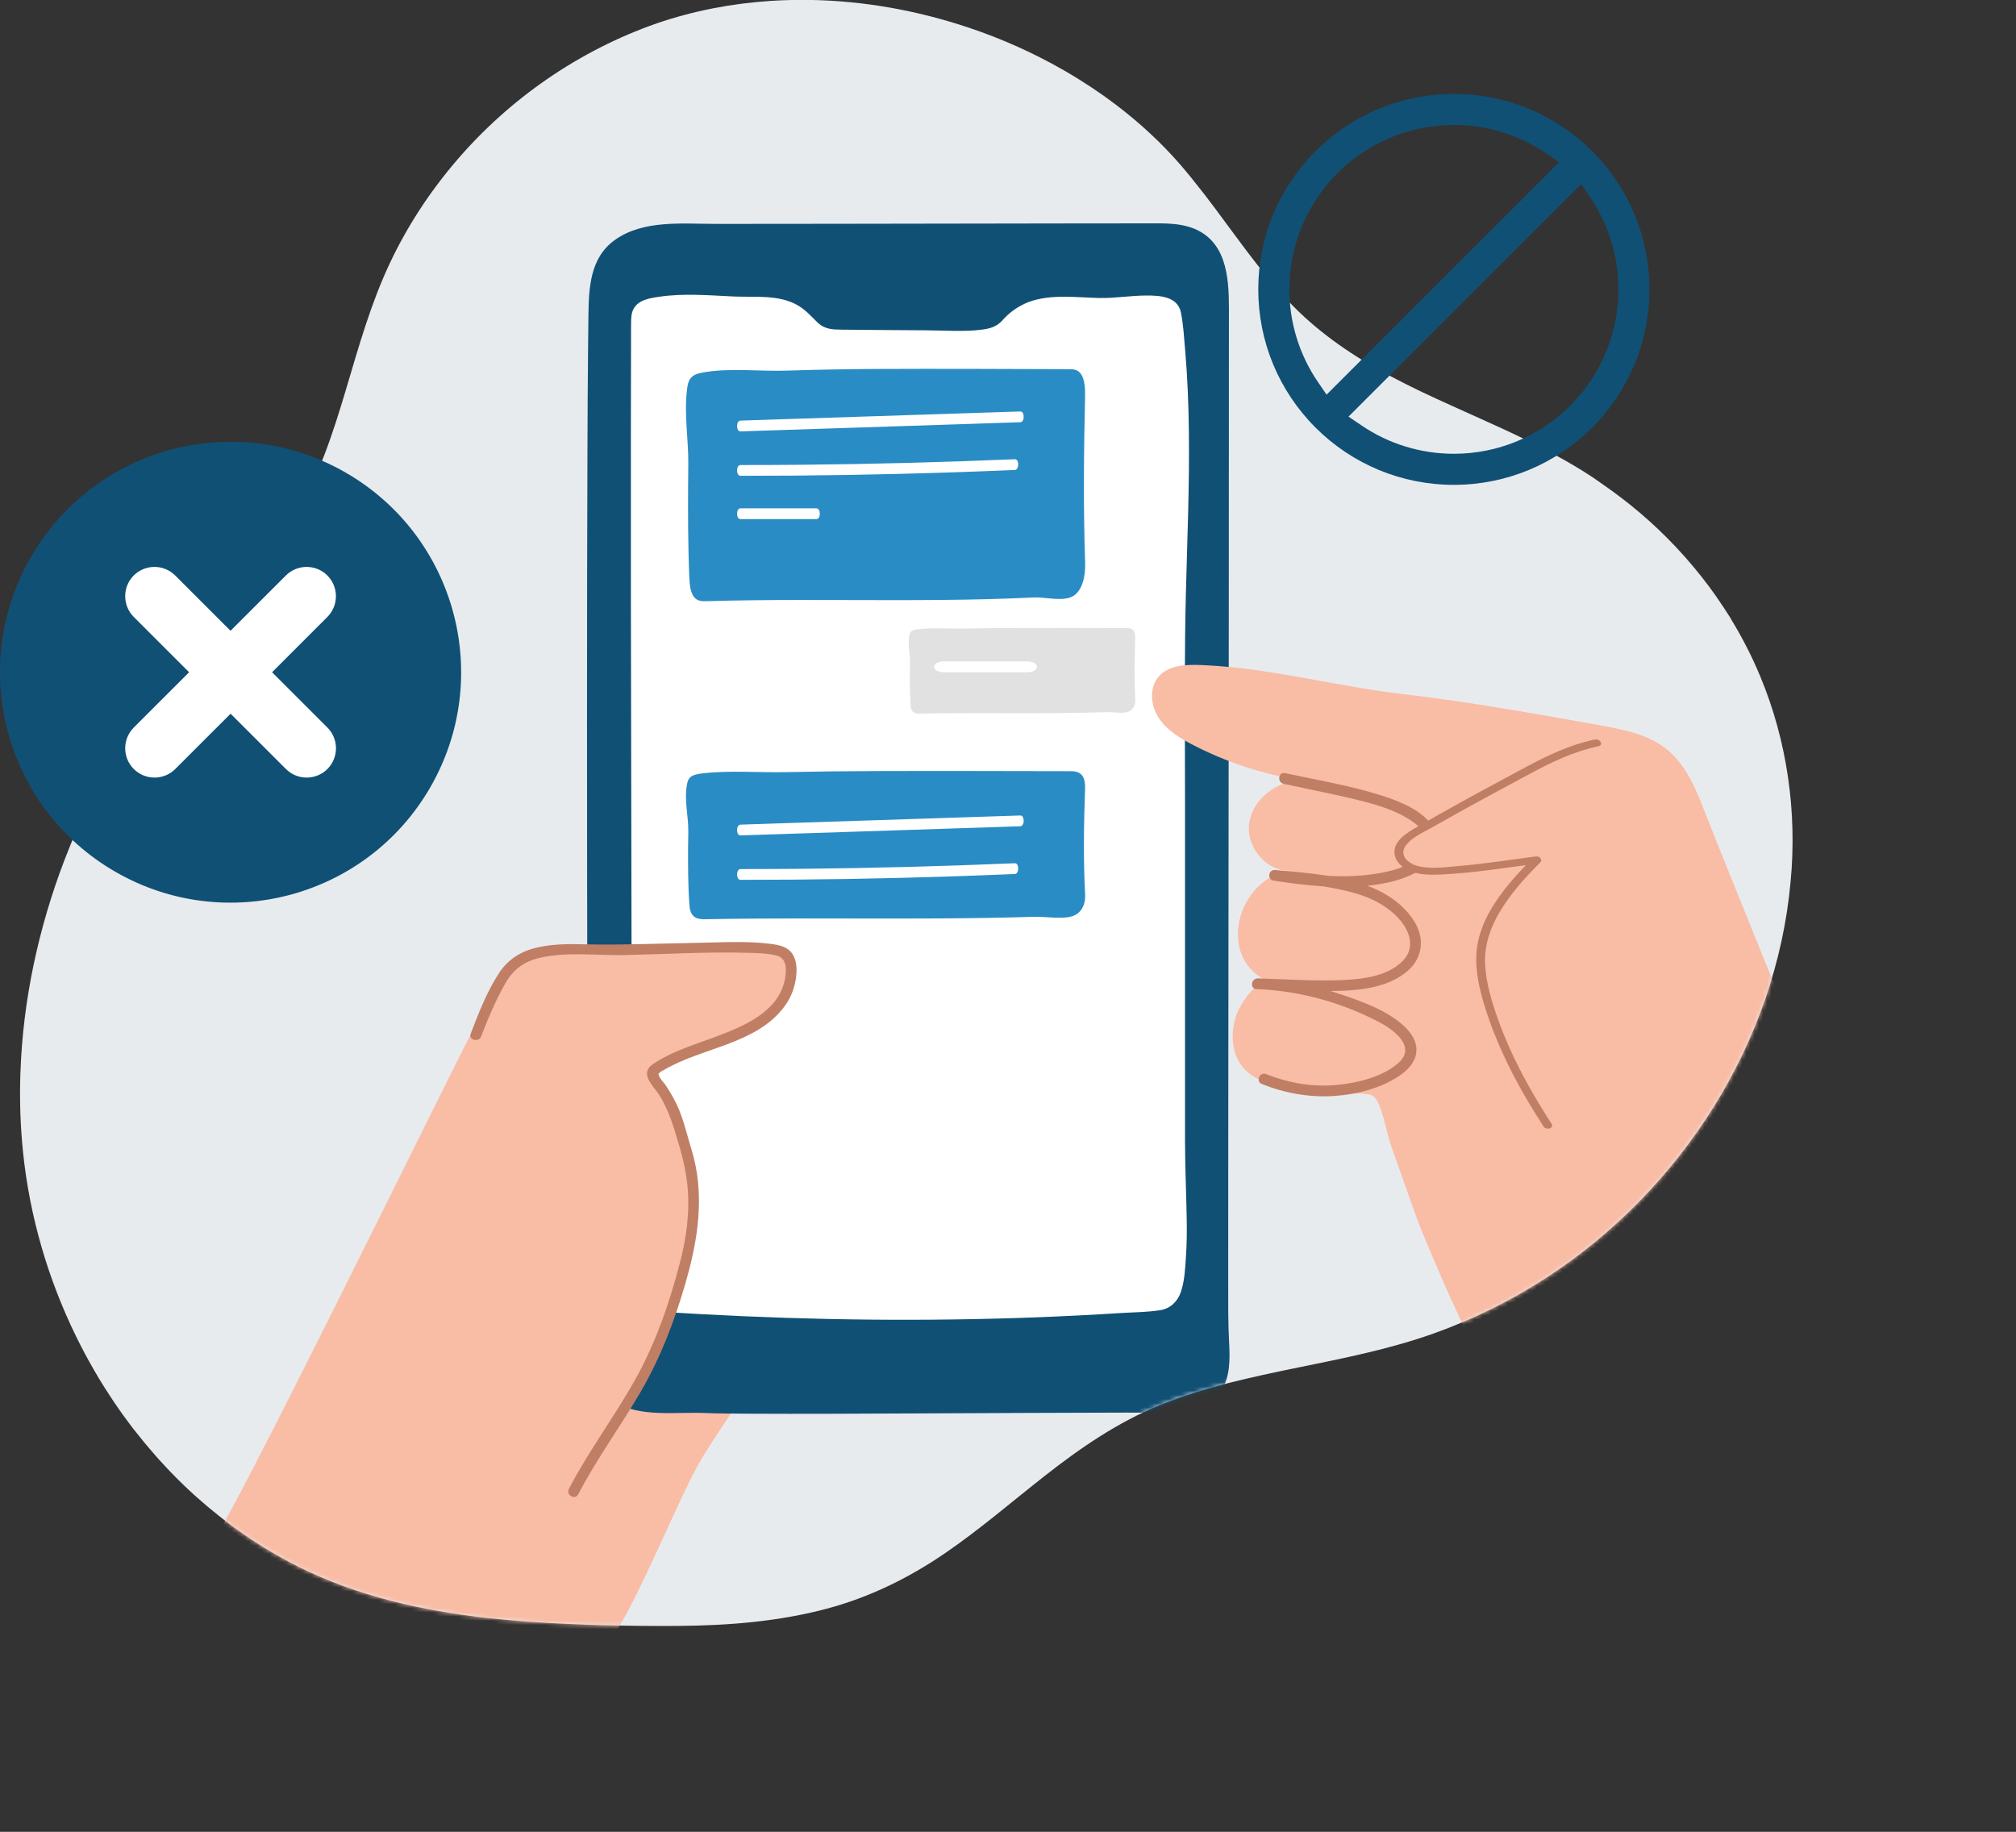 <svg width="482" height="438" viewBox="0 0 482 438" fill="none" xmlns="http://www.w3.org/2000/svg">
<rect x="0" y="0" width="482" height="438" fill="#333333" stroke="none"/>
<g clip-path="url(#clip0_1222_638)">
<path d="M420.8 161.601C418.842 156.901 416.511 152.369 413.87 148.043C413.832 147.914 413.767 147.785 413.664 147.657C413.522 147.425 413.368 147.219 413.226 146.987C412.479 145.802 411.706 144.631 410.907 143.472C410.637 143.073 410.354 142.674 410.083 142.275C409.117 140.897 408.112 139.558 407.069 138.232C406.94 138.077 406.811 137.91 406.695 137.755C401.697 131.433 395.978 125.678 389.666 120.618C388.507 119.691 387.334 118.802 386.136 117.914C385.621 117.528 385.093 117.154 384.565 116.768C383.934 116.318 383.302 115.88 382.671 115.442C382.014 114.991 381.383 114.515 380.713 114.077C377.776 112.133 374.749 110.369 371.658 108.695C371.297 108.489 370.923 108.296 370.563 108.103C370.202 107.91 369.854 107.717 369.493 107.536C367.986 106.738 366.466 105.953 364.921 105.206C357.797 101.73 350.493 98.614 343.292 95.279C343.073 95.176 342.842 95.073 342.623 94.97C341.76 94.571 340.884 94.159 340.021 93.747C339.686 93.579 339.351 93.425 339.003 93.257C338.101 92.82 337.187 92.369 336.285 91.918C336.079 91.815 335.873 91.712 335.667 91.609C334.482 91.017 333.309 90.399 332.137 89.781C332.111 89.768 332.073 89.755 332.047 89.73C323.777 85.287 315.984 80.06 309.35 73.365C308.95 72.966 308.564 72.554 308.177 72.154C307.74 71.691 307.302 71.227 306.876 70.751C306.464 70.3 306.039 69.837 305.64 69.373C305.176 68.845 304.725 68.317 304.274 67.79C303.695 67.107 303.115 66.412 302.548 65.717C302.072 65.124 301.582 64.532 301.106 63.94C300.771 63.528 300.449 63.103 300.127 62.691C299.65 62.086 299.173 61.468 298.71 60.85C298.413 60.451 298.104 60.064 297.808 59.665C297.537 59.305 297.28 58.957 297.009 58.596C295.863 57.064 294.729 55.519 293.583 53.987C292.578 52.622 291.56 51.257 290.556 49.893C290.221 49.442 289.886 49.004 289.538 48.554C289.113 48 288.701 47.433 288.276 46.88C287.992 46.519 287.709 46.159 287.425 45.798C285.764 43.661 284.076 41.536 282.299 39.489C277.726 34.197 272.586 29.459 267.034 25.223C266.957 25.159 266.879 25.094 266.802 25.043C266.776 25.017 266.738 25.004 266.712 24.979C265.836 24.322 264.96 23.665 264.058 23.021C264.033 23.009 264.007 22.983 263.981 22.97C263.517 22.635 263.041 22.326 262.577 22.004C262.062 21.644 261.546 21.283 261.018 20.936C260.619 20.678 260.22 20.421 259.82 20.163C259.202 19.764 258.584 19.352 257.953 18.966C257.682 18.798 257.411 18.644 257.154 18.476C256.368 18 255.595 17.523 254.797 17.06C254.681 16.996 254.565 16.931 254.449 16.867C247.196 12.682 239.506 9.257 231.558 6.592C231.468 6.566 231.378 6.541 231.288 6.502C230.335 6.18 229.381 5.884 228.415 5.588C227.964 5.446 227.501 5.318 227.05 5.176C226.47 5.008 225.89 4.841 225.311 4.674C224.525 4.455 223.726 4.236 222.928 4.03C222.696 3.966 222.451 3.901 222.219 3.85C209.827 0.695 196.959 -0.618 184.206 0.219C174.97 0.824 165.824 2.575 157.052 5.575C138.502 12.051 121.872 23.523 109.107 38.446C102.743 45.888 97.32 54.154 93.159 63.026C88.651 72.605 85.791 82.815 82.777 92.936C79.608 103.571 76.182 114.283 70.23 123.747C64.318 133.159 57.091 141.785 50.084 150.386C43.269 158.768 36.429 167.163 30.452 176.163C24.295 185.433 19.349 195.335 15.381 205.725C9.198 221.923 5.475 239.163 4.883 256.506C4.883 256.519 4.87 256.532 4.87 256.545C4.87 256.648 4.87 256.764 4.87 256.867C4.664 263.137 4.87 269.421 5.527 275.665C7.111 290.807 11.414 305.627 18.073 319.3C18.099 319.365 18.138 319.429 18.163 319.493C18.833 320.845 19.516 322.197 20.224 323.536C20.276 323.627 20.328 323.717 20.379 323.82C20.984 324.953 21.616 326.086 22.26 327.206C22.35 327.36 22.427 327.515 22.517 327.669C22.659 327.914 22.814 328.159 22.968 328.416C23.2 328.802 23.419 329.189 23.638 329.575C23.857 329.923 24.076 330.27 24.295 330.631C24.553 331.043 24.81 331.468 25.068 331.88C25.557 332.639 26.047 333.399 26.549 334.159C26.781 334.506 27.013 334.867 27.245 335.215C27.979 336.296 28.726 337.378 29.486 338.433C29.499 338.446 29.499 338.459 29.512 338.459C30.298 339.554 31.109 340.622 31.921 341.691C32.14 341.974 32.359 342.257 32.591 342.528C33.196 343.3 33.814 344.073 34.433 344.82C34.716 345.154 34.987 345.489 35.27 345.824C35.863 346.532 36.468 347.227 37.073 347.923C37.357 348.245 37.653 348.579 37.937 348.901C38.593 349.635 39.263 350.343 39.933 351.064C40.178 351.322 40.423 351.592 40.68 351.85C42.535 353.781 44.442 355.648 46.425 357.438C46.722 357.708 47.018 357.966 47.314 358.223C48.01 358.841 48.705 359.446 49.414 360.051C49.788 360.373 50.161 360.682 50.547 360.991C51.204 361.532 51.861 362.06 52.518 362.588C52.918 362.91 53.317 363.219 53.716 363.528C54.399 364.056 55.095 364.571 55.803 365.086C56.177 365.356 56.55 365.639 56.924 365.91C57.903 366.605 58.895 367.287 59.899 367.957C60.08 368.073 60.247 368.189 60.428 368.305C61.342 368.91 62.257 369.489 63.184 370.069C63.274 370.12 63.377 370.172 63.468 370.236C64.253 370.725 65.065 371.176 65.864 371.639C66.211 371.845 66.559 372.051 66.92 372.245C68.363 373.056 69.831 373.841 71.312 374.588C85.431 381.644 100.914 385.133 116.539 386.871C116.591 386.871 116.63 386.871 116.681 386.871C119.798 387.219 122.942 387.502 126.072 387.734C138.09 388.571 150.225 388.854 162.269 388.764C174.133 388.674 186.1 387.721 197.59 384.669C207.805 381.953 217.208 377.356 225.903 371.408C234.263 365.691 241.941 359.047 249.902 352.802C258.352 346.172 267.253 340.069 277.262 335.987C287.915 331.648 299.225 329.266 310.457 326.961C321.317 324.747 332.253 322.584 342.713 318.863C352.258 315.463 361.391 310.931 369.88 305.395C401.942 284.498 424.639 249.219 428.104 210.863C429.702 194.202 427.293 177.129 420.8 161.601Z" fill="#E8EBEE"/>
<mask id="mask0_1222_638" style="mask-type:alpha" maskUnits="userSpaceOnUse" x="4" y="-1" width="425" height="390">
<path d="M420.8 161.601C418.842 156.901 416.511 152.369 413.87 148.043C413.832 147.914 413.767 147.785 413.664 147.657C413.522 147.425 413.368 147.219 413.226 146.987C412.479 145.802 411.706 144.631 410.907 143.472C410.637 143.073 410.354 142.674 410.083 142.275C409.117 140.897 408.112 139.558 407.069 138.232C406.94 138.077 406.811 137.91 406.695 137.755C401.697 131.433 395.978 125.678 389.666 120.618C388.507 119.691 387.334 118.802 386.136 117.914C385.621 117.528 385.093 117.154 384.565 116.768C383.934 116.318 383.302 115.88 382.671 115.442C382.014 114.991 381.383 114.515 380.713 114.077C377.776 112.133 374.749 110.369 371.658 108.695C371.297 108.489 370.923 108.296 370.563 108.103C370.202 107.91 369.854 107.717 369.493 107.536C367.986 106.738 366.466 105.953 364.921 105.206C357.797 101.73 350.493 98.614 343.292 95.279C343.073 95.176 342.842 95.073 342.623 94.97C341.76 94.571 340.884 94.159 340.021 93.747C339.686 93.579 339.351 93.425 339.003 93.257C338.101 92.82 337.187 92.369 336.285 91.918C336.079 91.815 335.873 91.712 335.667 91.609C334.482 91.017 333.309 90.399 332.137 89.781C332.111 89.768 332.073 89.755 332.047 89.73C323.777 85.287 315.984 80.06 309.35 73.365C308.95 72.966 308.564 72.554 308.177 72.154C307.74 71.691 307.302 71.227 306.876 70.751C306.464 70.3 306.039 69.837 305.64 69.373C305.176 68.845 304.725 68.317 304.274 67.79C303.695 67.107 303.115 66.412 302.548 65.717C302.072 65.124 301.582 64.532 301.106 63.94C300.771 63.528 300.449 63.103 300.127 62.691C299.65 62.086 299.173 61.468 298.71 60.85C298.413 60.451 298.104 60.064 297.808 59.665C297.537 59.305 297.28 58.957 297.009 58.596C295.863 57.064 294.729 55.519 293.583 53.987C292.578 52.622 291.56 51.257 290.556 49.893C290.221 49.442 289.886 49.004 289.538 48.554C289.113 48 288.701 47.433 288.276 46.88C287.992 46.519 287.709 46.159 287.425 45.798C285.764 43.661 284.076 41.536 282.299 39.489C277.726 34.197 272.586 29.459 267.034 25.223C266.957 25.159 266.879 25.094 266.802 25.043C266.776 25.017 266.738 25.004 266.712 24.979C265.836 24.322 264.96 23.665 264.058 23.021C264.033 23.009 264.007 22.983 263.981 22.97C263.517 22.635 263.041 22.326 262.577 22.004C262.062 21.644 261.546 21.283 261.018 20.936C260.619 20.678 260.22 20.421 259.82 20.163C259.202 19.764 258.584 19.352 257.953 18.966C257.682 18.798 257.411 18.644 257.154 18.476C256.368 18 255.595 17.523 254.797 17.06C254.681 16.996 254.565 16.931 254.449 16.867C247.196 12.682 239.506 9.257 231.558 6.592C231.468 6.566 231.378 6.541 231.288 6.502C230.335 6.18 229.381 5.884 228.415 5.588C227.964 5.446 227.501 5.318 227.05 5.176C226.47 5.008 225.89 4.841 225.311 4.674C224.525 4.455 223.726 4.236 222.928 4.03C222.696 3.966 222.451 3.901 222.219 3.85C209.827 0.695 196.959 -0.618 184.206 0.219C174.97 0.824 165.824 2.575 157.052 5.575C138.502 12.051 121.872 23.523 109.107 38.446C102.743 45.888 97.32 54.154 93.159 63.026C88.651 72.605 85.791 82.815 82.777 92.936C79.608 103.571 76.182 114.283 70.23 123.747C64.318 133.159 57.091 141.785 50.084 150.386C43.269 158.768 36.429 167.163 30.452 176.163C24.295 185.433 19.349 195.335 15.381 205.725C9.198 221.923 5.475 239.163 4.883 256.506C4.883 256.519 4.87 256.532 4.87 256.545C4.87 256.648 4.87 256.764 4.87 256.867C4.664 263.137 4.87 269.421 5.527 275.665C7.111 290.807 11.414 305.627 18.073 319.3C18.099 319.365 18.138 319.429 18.163 319.493C18.833 320.845 19.516 322.197 20.224 323.536C20.276 323.627 20.328 323.717 20.379 323.82C20.984 324.953 21.616 326.086 22.26 327.206C22.35 327.36 22.427 327.515 22.517 327.669C22.659 327.914 22.814 328.159 22.968 328.416C23.2 328.802 23.419 329.189 23.638 329.575C23.857 329.923 24.076 330.27 24.295 330.631C24.553 331.043 24.81 331.468 25.068 331.88C25.557 332.639 26.047 333.399 26.549 334.159C26.781 334.506 27.013 334.867 27.245 335.215C27.979 336.296 28.726 337.378 29.486 338.433C29.499 338.446 29.499 338.459 29.512 338.459C30.298 339.554 31.109 340.622 31.921 341.691C32.14 341.974 32.359 342.257 32.591 342.528C33.196 343.3 33.814 344.073 34.433 344.82C34.716 345.154 34.987 345.489 35.27 345.824C35.863 346.532 36.468 347.227 37.073 347.923C37.357 348.245 37.653 348.579 37.937 348.901C38.593 349.635 39.263 350.343 39.933 351.064C40.178 351.322 40.423 351.592 40.68 351.85C42.535 353.781 44.442 355.648 46.425 357.438C46.722 357.708 47.018 357.966 47.314 358.223C48.01 358.841 48.705 359.446 49.414 360.051C49.788 360.373 50.161 360.682 50.547 360.991C51.204 361.532 51.861 362.06 52.518 362.588C52.918 362.91 53.317 363.219 53.716 363.528C54.399 364.056 55.095 364.571 55.803 365.086C56.177 365.356 56.55 365.639 56.924 365.91C57.903 366.605 58.895 367.287 59.899 367.957C60.08 368.073 60.247 368.189 60.428 368.305C61.342 368.91 62.257 369.489 63.184 370.069C63.274 370.12 63.377 370.172 63.468 370.236C64.253 370.725 65.065 371.176 65.864 371.639C66.211 371.845 66.559 372.051 66.92 372.245C68.363 373.056 69.831 373.841 71.312 374.588C85.431 381.644 100.914 385.133 116.539 386.871C116.591 386.871 116.63 386.871 116.681 386.871C119.798 387.219 122.942 387.502 126.072 387.734C138.09 388.571 150.225 388.854 162.269 388.764C174.133 388.674 186.1 387.721 197.59 384.669C207.805 381.953 217.208 377.356 225.903 371.408C234.263 365.691 241.941 359.047 249.902 352.802C258.352 346.172 267.253 340.069 277.262 335.987C287.915 331.648 299.225 329.266 310.457 326.961C321.317 324.747 332.253 322.584 342.713 318.863C352.258 315.463 361.391 310.931 369.88 305.395C401.942 284.498 424.639 249.219 428.104 210.863C429.702 194.202 427.293 177.129 420.8 161.601Z" fill="#E8EBEE"/>
</mask>
<g mask="url(#mask0_1222_638)">
<path d="M112.48 247.467C115.378 242.15 118.508 236.588 123.687 233.446C128.633 230.446 134.7 230.111 140.484 229.867C156.212 229.184 171.966 228.489 187.733 228.772C203.088 229.055 218.675 228.051 234.094 228C239.169 227.987 245.674 229.03 246.782 233.987C247.993 239.433 241.359 243.09 235.923 244.352C227.679 246.27 219.216 247.261 210.753 247.313C215.648 248.394 220.723 247.57 225.708 247.03C230.693 246.489 235.949 246.27 240.483 248.42C245.005 250.57 248.444 255.811 246.937 260.588C245.301 265.802 239.169 267.888 233.862 269.214C226.674 271.017 219.486 272.832 212.298 274.635C221.444 272.291 231.337 272.987 240.058 276.566C242.905 277.738 246.022 279.811 246.035 282.888C246.048 286.442 242.055 288.463 238.667 289.506C230.294 292.081 221.65 293.806 212.917 294.618C220.89 293.806 228.993 294.334 236.786 296.176C239.929 296.922 243.382 298.171 244.721 301.107C246.048 304.017 244.67 307.596 242.287 309.721C239.904 311.845 236.722 312.824 233.63 313.622C219.332 317.317 204.814 316.931 190.297 319.081C189.408 319.21 188.493 319.364 187.708 319.815C186.78 320.356 186.136 321.27 185.544 322.171C179.695 330.991 173.602 339.283 168.051 348.27C162.576 357.141 152.303 383.633 146.004 391.976C145.411 392.761 115.004 391.976 111.501 440.317C111.501 440.317 110.2 440.047 109.62 439.725C82.015 424.725 76.445 386.517 51.004 367.976C52.588 369.135 108.924 253.982 112.48 247.467Z" fill="#F9BCA5"/>
<path d="M290.88 331.892C293.688 327.72 292.361 321.089 292.361 316.313C292.361 308.78 292.361 301.248 292.374 293.716C292.413 220.248 292.529 146.793 292.529 73.326C292.516 67.3 292 60.27 286.99 56.922C284.233 55.081 280.755 54.708 277.431 54.708C234.639 54.708 200.297 54.836 162.632 54.836C156.01 54.836 148.462 56.047 144.688 61.467C142.214 65.008 142.06 69.617 141.983 73.931C141.3 113.124 141.686 317.974 142.227 323.394C142.562 326.806 143.103 330.553 145.679 332.819C151.231 337.725 161.627 336.218 168.467 336.553C178.36 337.029 238.014 336.45 279.171 336.45C282.314 336.45 285.534 335.845 288.265 334.3C289.386 333.656 290.236 332.832 290.88 331.892Z" fill="#105075"/>
<path d="M291.989 332.536C294.127 329.163 294.076 324.991 293.869 321.141C293.612 316.39 293.65 311.652 293.65 306.888C293.65 295.957 293.663 285.038 293.663 274.107C293.676 252.154 293.702 230.201 293.728 208.248C293.753 186.296 293.766 164.343 293.792 142.39C293.805 120.437 293.818 98.484 293.818 76.532C293.818 69.386 294.269 59.755 287.197 55.519C283.216 53.137 278.386 53.407 273.929 53.407C268.557 53.407 263.173 53.407 257.801 53.42C238.286 53.433 218.77 53.484 199.268 53.51C189.864 53.523 180.474 53.536 171.07 53.536C163.212 53.536 153.757 52.506 146.982 57.399C141.017 61.699 140.786 68.832 140.683 75.553C140.644 78.308 140.618 81.077 140.592 83.832C140.515 91.712 140.476 99.579 140.451 107.459C140.412 117.695 140.386 127.918 140.373 138.154C140.361 149.832 140.348 161.523 140.348 173.201C140.348 185.433 140.361 197.665 140.373 209.896C140.386 221.781 140.412 233.652 140.438 245.536C140.464 256.158 140.502 266.781 140.541 277.403C140.58 285.862 140.618 294.321 140.67 302.793C140.708 308.188 140.747 313.596 140.824 318.991C140.914 324.888 141.005 331.763 146.685 335.15C153.1 338.974 161.357 337.57 168.455 337.854C171.843 337.995 175.244 337.995 178.644 338.021C192.131 338.098 205.618 338.008 219.105 337.957C235.838 337.879 252.571 337.802 269.317 337.763C273.13 337.751 277.02 337.969 280.833 337.699C285.02 337.39 289.451 336.077 291.989 332.536C292.955 331.184 290.726 329.896 289.76 331.236C286.952 335.15 281.233 335.163 276.917 335.175C273.04 335.175 269.15 335.188 265.272 335.188C257.067 335.214 248.861 335.24 240.656 335.278C225.263 335.343 209.869 335.433 194.476 335.459C185.472 335.472 176.48 335.472 167.489 335.24C163.779 335.15 160.069 335.381 156.359 335.111C152.83 334.854 148.618 334.171 146.093 331.442C143.89 329.06 143.555 325.326 143.465 322.184C143.349 318.334 143.336 314.472 143.31 310.622C143.246 303.502 143.207 296.381 143.169 289.261C143.117 279.669 143.079 270.077 143.053 260.472C143.014 249.334 142.988 238.21 142.963 227.072C142.937 215.201 142.924 203.317 142.911 191.446C142.898 179.665 142.898 167.884 142.911 156.102C142.911 145.197 142.937 134.304 142.963 123.399C142.988 114.334 143.014 105.27 143.066 96.206C143.104 89.755 143.143 83.304 143.233 76.854C143.31 71.137 142.847 64.416 147.51 60.257C153.667 54.798 163.792 56.137 171.341 56.137C189.929 56.124 208.529 56.085 227.117 56.06C236.843 56.047 246.569 56.034 256.294 56.021C261.434 56.021 266.573 56.008 271.713 56.008C276.299 56.008 281.774 55.313 285.896 57.772C289.271 59.794 290.494 63.772 290.958 67.467C291.512 71.948 291.254 76.557 291.254 81.064C291.254 91.776 291.254 102.476 291.242 113.188C291.229 134.6 291.216 156.025 291.19 177.437C291.164 198.965 291.151 220.48 291.126 242.008C291.113 263.33 291.087 284.652 291.087 305.974C291.087 310.557 290.945 315.154 291.216 319.725C291.435 323.536 291.924 327.875 289.773 331.261C288.884 332.639 291.113 333.939 291.989 332.536Z" fill="#105075"/>
<path d="M246.287 73.454C244.084 74.291 242.036 75.695 240.22 77.948C237.759 80.999 229.206 80.253 225.445 80.266C217.02 80.304 208.596 80.162 200.184 80.111C195.225 80.085 195.031 78.051 191.824 75.347C188.423 72.476 184.688 72.321 180.334 72.321C172.592 72.334 163.42 70.931 155.859 72.579C154.674 72.836 153.398 73.223 152.728 74.24C152.2 75.051 152.175 76.081 152.175 77.047C152.007 131.021 152.226 185.059 152.316 239.059C152.342 251.986 152.355 264.914 152.394 277.853C152.406 284.124 152.419 290.394 152.445 296.665C152.458 299.819 151.118 309.399 154.352 311.613C155.073 312.102 155.975 312.205 156.838 312.283C196.461 314.922 236.574 315.051 276.185 312.115C276.855 312.064 277.537 312.012 278.169 311.793C279.895 311.201 281.002 309.463 281.363 307.673C283.386 297.527 282.059 286.068 282.059 275.742C282.059 263.819 282.059 251.909 282.059 239.986C282.059 212.278 282.059 184.557 282.059 156.849C282.059 130.223 284.712 101.922 281.196 75.553C281.106 74.909 281.002 74.24 280.642 73.699C278.71 70.673 268.198 72.476 265.236 72.54C258.434 72.682 251.839 71.33 246.287 73.454Z" fill="white"/>
<path d="M245.938 72.205C243.504 73.184 241.404 74.613 239.665 76.596C238.325 78.115 236.702 78.579 234.719 78.823C230.339 79.377 225.74 78.991 221.335 78.978C214.701 78.965 208.067 78.875 201.433 78.823C199.114 78.811 197.169 78.772 195.443 77.085C193.91 75.579 192.506 73.995 190.6 72.926C186.039 70.377 180.436 71.124 175.425 70.892C169.5 70.622 163.51 70.081 157.61 70.957C155.42 71.278 152.689 71.665 151.504 73.802C150.95 74.793 150.899 75.939 150.886 77.047C150.86 78.862 150.873 80.69 150.873 82.506C150.86 89.253 150.847 95.999 150.834 102.746C150.809 129.862 150.847 156.965 150.912 184.081C150.976 211.094 151.015 238.107 151.066 265.132C151.092 276.849 151.556 288.656 150.963 300.36C150.796 303.785 150.409 308.162 152.277 311.227C153.501 313.223 155.588 313.48 157.765 313.622C161.036 313.841 164.308 314.034 167.58 314.214C194.348 315.682 221.18 315.991 247.961 314.974C254.621 314.716 261.28 314.381 267.94 313.956C271.096 313.75 274.394 313.776 277.511 313.248C279.881 312.849 281.582 311.137 282.342 308.896C283.217 306.321 283.359 303.283 283.54 300.579C283.759 297.45 283.784 294.321 283.72 291.18C283.617 284.961 283.321 278.768 283.321 272.549C283.321 245.6 283.321 218.652 283.321 191.703C283.321 178.377 283.205 165.051 283.346 151.725C283.488 138.72 284.119 125.716 284.248 112.712C284.312 106.261 284.261 99.798 283.977 93.347C283.836 90.205 283.643 87.077 283.372 83.935C283.102 80.883 282.947 77.716 282.342 74.716C281.569 70.879 277.279 70.647 274.059 70.66C270.297 70.673 266.587 71.33 262.826 71.253C257.21 71.137 251.362 70.248 245.938 72.205C244.393 72.759 245.062 75.257 246.621 74.69C252.083 72.72 258.047 73.802 263.715 73.828C267.232 73.853 270.722 73.223 274.239 73.223C275.72 73.223 277.614 73.171 278.954 73.918C279.868 74.433 279.868 75.476 279.997 76.429C280.203 78.025 280.384 79.622 280.538 81.218C281.156 87.386 281.478 93.566 281.62 99.759C281.891 112.197 281.44 124.635 281.092 137.072C280.731 149.742 280.744 162.399 280.744 175.068C280.744 200.961 280.744 226.853 280.744 252.746C280.744 259.235 280.744 265.725 280.744 272.214C280.744 278.24 280.989 284.253 281.131 290.278C281.195 293.317 281.208 296.368 281.041 299.407C280.886 302.201 280.783 305.304 279.933 307.982C278.851 311.343 275.27 310.879 272.384 311.085C269.215 311.304 266.059 311.497 262.89 311.678C237.076 313.145 211.197 313.338 185.357 312.424C179.006 312.205 172.668 311.909 166.331 311.549C163.072 311.368 159.723 311.368 156.489 310.931C154.428 310.647 153.99 309.115 153.694 307.274C153.153 303.823 153.681 300.321 153.733 296.858C153.836 290.626 153.707 284.394 153.694 278.162C153.642 252.27 153.604 226.377 153.539 200.484C153.475 174.334 153.423 148.184 153.411 122.034C153.411 108.965 153.423 95.896 153.462 82.828C153.462 81.334 153.475 79.828 153.475 78.334C153.475 76.763 153.179 74.948 154.879 74.201C157.236 73.158 160.38 73.171 162.917 73.094C168.649 72.926 174.356 73.583 180.088 73.609C182.639 73.622 185.241 73.583 187.688 74.42C189.943 75.192 191.566 76.776 193.189 78.437C194.335 79.622 195.559 80.613 197.169 81.038C199.823 81.759 202.837 81.398 205.568 81.424C211.996 81.476 218.411 81.553 224.839 81.54C228.639 81.527 232.477 81.849 236.252 81.167C237.849 80.883 239.562 80.368 240.773 79.235C241.584 78.489 242.216 77.575 243.04 76.853C244.109 75.926 245.333 75.192 246.647 74.677C248.154 74.085 247.484 71.587 245.938 72.205Z" fill="white"/>
<path d="M113.797 247.467C115.252 243.63 116.927 239.883 118.782 236.227C119.761 234.308 120.83 232.364 122.389 230.884C127.967 225.617 139.328 227.304 146.258 227.15C154.824 226.956 163.404 226.763 171.97 226.583C176.337 226.48 180.742 226.39 185.057 227.072C185.933 227.214 186.848 227.394 187.569 227.909C189.038 228.965 189.295 231.051 189.141 232.866C187.891 247.802 166.212 248.883 156.731 255.617C156.435 255.836 156.113 256.068 156.01 256.416C155.868 256.892 156.164 257.381 156.46 257.793C158.225 260.317 159.977 262.892 161.149 265.738C161.793 267.283 162.257 268.879 162.721 270.489C163.236 272.253 163.751 274.017 164.267 275.78C166.869 284.677 166.044 294.128 163.635 302.987C161.239 311.806 158.457 320.304 154.168 328.39C148.976 338.188 142.213 346.866 137.151 356.652" fill="#F9BCA5"/>
<path d="M115.035 247.815C116.71 243.45 118.565 239.034 120.909 234.965C122.816 231.669 125.469 229.828 129.166 228.991C135.71 227.51 142.808 228.515 149.467 228.36C159.232 228.141 169.073 227.549 178.837 227.819C181.092 227.884 183.578 227.909 185.755 228.502C188.048 229.133 188.048 231.605 187.764 233.575C187.403 236.008 186.334 238.274 184.685 240.09C181.156 244.004 175.939 246.077 171.121 247.892C166.355 249.695 161.254 251.163 156.913 253.918C155.96 254.523 154.865 255.167 154.71 256.39C154.465 258.257 156.655 260.291 157.596 261.785C160.056 265.699 161.215 269.935 162.504 274.326C163.83 278.884 164.642 283.403 164.565 288.167C164.487 292.763 163.766 297.309 162.607 301.751C160.069 311.562 156.745 321.206 151.76 330.064C146.801 338.884 140.695 347.008 136.019 355.995C135.259 357.463 137.475 358.763 138.248 357.296C142.692 348.746 148.424 340.982 153.255 332.652C157.969 324.515 161.306 315.772 163.908 306.746C166.523 297.669 168.159 288.321 166.342 278.922C165.917 276.733 165.26 274.609 164.642 272.485C163.946 270.103 163.315 267.682 162.375 265.39C161.525 263.317 160.417 261.399 159.18 259.532C158.729 258.849 157.724 257.909 157.544 257.15C157.364 256.403 157.39 256.866 157.828 256.403C158.072 256.145 158.523 255.965 158.832 255.785C168.017 250.377 180.885 249.708 187.61 240.579C189.194 238.429 190.109 235.892 190.379 233.24C190.547 231.566 190.443 229.725 189.555 228.244C188.473 226.454 186.528 226.004 184.595 225.733C179.559 225.038 174.458 225.257 169.382 225.373C164.243 225.489 159.103 225.605 153.95 225.721C149.377 225.824 144.83 225.914 140.257 225.798C136.328 225.695 132.309 225.669 128.458 226.545C124.58 227.42 121.412 229.403 119.235 232.776C116.401 237.167 114.404 242.291 112.536 247.158C111.957 248.678 114.443 249.347 115.035 247.815Z" fill="#C07E65"/>
<path d="M164.617 132.141C164.669 134.15 164.72 136.145 164.81 138.115C164.888 140.021 165.107 142.236 166.408 143.214C167.155 143.781 168.095 143.768 168.971 143.742C183.592 143.317 198.637 143.497 213.425 143.497C220.948 143.497 228.471 143.459 235.981 143.266C239.742 143.163 243.503 143.034 247.265 142.854C249.905 142.725 254.105 143.935 256.539 142.545C258.729 141.296 259.515 137.871 259.451 134.858C258.987 121.545 259.129 108.077 259.425 94.763C259.476 92.446 259.283 89.613 257.609 88.647C256.99 88.287 256.282 88.274 255.612 88.274C240.154 88.223 224.684 88.145 209.187 88.223C202.128 88.261 195.069 88.39 188.01 88.622C181.376 88.841 174.265 87.875 167.747 89.124C166.704 89.33 165.57 89.665 164.926 90.708C164.514 91.377 164.372 92.227 164.269 93.064C163.509 99.077 164.63 105.064 164.566 111.064C164.488 118.029 164.462 125.15 164.617 132.141Z" fill="#2A8CC4"/>
<path d="M177.034 103.146C194.386 102.579 211.737 102.013 229.101 101.446C234.048 101.279 238.994 101.124 243.941 100.957C245.023 100.918 245.023 98.343 243.941 98.382C226.589 98.948 209.238 99.515 191.874 100.081C186.927 100.249 181.981 100.403 177.034 100.571C175.952 100.596 175.952 103.171 177.034 103.146Z" fill="white"/>
<path d="M177.033 113.768C194.023 113.781 211.014 113.498 228.005 112.931C232.874 112.764 237.756 112.584 242.625 112.378C243.707 112.326 243.707 109.751 242.625 109.803C225.647 110.524 208.657 110.974 191.666 111.129C186.797 111.167 181.915 111.193 177.045 111.193C175.951 111.193 175.951 113.768 177.033 113.768Z" fill="white"/>
<path d="M177.034 124.12C183.088 124.12 189.143 124.12 195.197 124.12C196.279 124.12 196.279 121.545 195.197 121.545C189.143 121.545 183.088 121.545 177.034 121.545C175.952 121.545 175.952 124.12 177.034 124.12Z" fill="white"/>
<path d="M164.617 212.381C164.669 213.656 164.72 214.931 164.81 216.193C164.888 217.403 165.107 218.819 166.408 219.45C167.155 219.811 168.095 219.811 168.971 219.785C183.592 219.515 198.637 219.63 213.425 219.63C220.948 219.63 228.471 219.605 235.981 219.476C239.742 219.412 243.503 219.334 247.265 219.206C249.905 219.128 254.105 219.888 256.539 219.012C258.729 218.214 259.515 216.025 259.451 214.107C258.987 205.609 259.129 197.021 259.425 188.523C259.476 187.042 259.283 185.24 257.609 184.622C256.99 184.39 256.282 184.39 255.612 184.39C240.154 184.364 224.684 184.313 209.187 184.364C202.128 184.39 195.069 184.467 188.01 184.622C181.376 184.763 174.265 184.145 167.747 184.944C166.704 185.072 165.57 185.291 164.926 185.961C164.514 186.386 164.372 186.939 164.269 187.467C163.509 191.304 164.63 195.115 164.566 198.952C164.488 203.369 164.462 207.914 164.617 212.381Z" fill="#2A8CC4"/>
<path d="M177.034 199.751C194.386 199.184 211.737 198.618 229.101 198.051C234.048 197.884 238.994 197.729 243.941 197.562C245.023 197.523 245.023 194.948 243.941 194.987C226.589 195.553 209.238 196.12 191.874 196.686C186.927 196.854 181.981 197.008 177.034 197.176C175.952 197.214 175.952 199.789 177.034 199.751Z" fill="white"/>
<path d="M177.033 210.373C194.023 210.386 211.014 210.103 228.005 209.536C232.874 209.369 237.756 209.189 242.625 208.983C243.707 208.931 243.707 206.356 242.625 206.408C225.647 207.129 208.657 207.579 191.666 207.734C186.797 207.772 181.915 207.798 177.045 207.798C175.951 207.798 175.951 210.373 177.033 210.373Z" fill="white"/>
<path d="M407.762 194.583C405.6 188.925 403.241 182.995 398.529 179.189C394.028 175.555 388.06 174.413 382.361 173.397C366.865 170.619 351.345 167.825 335.681 165.998C319.325 164.105 303.939 159.743 287.579 159.031C283.82 158.862 279.522 158.919 277.047 161.755C274.713 164.416 275.087 168.676 277.027 171.64C278.967 174.604 282.127 176.524 285.275 178.144C293.356 182.312 302.109 185.169 311.096 186.575C305.244 186.696 299.483 191.051 298.664 196.839C297.844 202.627 303.047 208.772 308.853 208.126C295.682 209.598 290.35 229.575 303.76 234.904C300.467 233.59 296.305 240.551 295.584 242.714C294.213 246.908 294.267 251.904 297.32 255.382C302.3 261.055 313.553 260.507 320.504 261.392C322.306 261.622 326.871 261.12 328.338 262.098C330.27 263.385 331.56 270.977 332.348 273.227C333.804 277.373 335.261 281.506 336.717 285.652C337.789 288.694 338.86 291.735 340.083 294.72C345.844 308.671 352.155 322.786 359.71 335.68C368.553 350.787 372.418 368.484 380.944 383.821C381.426 384.678 382.002 385.613 382.96 385.833C383.617 385.974 384.285 385.739 384.903 385.498C414.265 374.321 444.348 363.97 472.038 348.995C470.326 349.934 410.415 201.514 407.762 194.583Z" fill="#F9BCA5"/>
<path d="M306.899 187.413C313.314 188.811 319.805 190.024 326.173 191.675C330.28 192.736 334.651 194.157 338.102 196.714C341.01 198.86 342.589 202.282 339.34 204.975C335.945 207.791 330.941 208.753 326.68 209.218C319.516 210.006 311.968 209.105 304.875 208.018C304.759 208.873 304.646 209.715 304.531 210.57C310.653 211.149 316.828 211.722 322.809 213.243C327.296 214.381 331.774 216.453 334.807 220.084C337.134 222.879 338.284 226.594 335.571 229.554C332.097 233.334 326.081 234.095 321.253 234.327C314.45 234.657 307.567 234.132 300.755 233.941C299.112 233.888 298.755 236.438 300.411 236.493C310.554 236.847 320.966 239.732 329.916 244.499C333.505 246.412 338.771 250.448 334.182 254.312C330.427 257.482 324.752 258.886 319.967 259.384C314.086 260.008 308.188 259.017 302.7 256.822C301.158 256.211 300.151 258.57 301.691 259.194C307.179 261.389 313.056 262.441 318.957 262.055C324.465 261.693 330.628 260.134 335.144 256.819C337.035 255.424 338.666 253.448 338.646 250.99C338.642 248.807 337.357 246.958 335.839 245.493C331.83 241.678 325.915 239.568 320.769 237.822C314.319 235.627 307.563 234.157 300.744 233.926C300.629 234.781 300.515 235.623 300.4 236.478C307.171 236.677 313.986 237.128 320.751 236.897C326.313 236.712 332.729 235.784 336.947 231.779C340.019 228.855 340.518 224.674 338.52 220.987C336.231 216.755 331.906 213.742 327.511 212.019C320.413 209.23 312.382 208.732 304.875 208.018C303.232 207.862 302.887 210.323 304.531 210.57C311.611 211.655 319.102 212.496 326.26 211.851C331.115 211.414 336.688 210.282 340.635 207.228C344.017 204.605 344.858 200.301 342.067 196.898C339.111 193.277 334.137 191.411 329.809 190.061C322.464 187.758 314.757 186.498 307.244 184.861C305.627 184.513 305.295 187.067 306.899 187.413Z" fill="#C07E65"/>
<path d="M381.724 177.635C373.847 179.253 367.86 182.88 361.27 186.383C353.78 190.37 346.384 194.456 339.069 198.648C336.589 200.068 333.825 202.081 334.523 204.596C334.954 206.158 336.718 207.356 338.596 207.868C340.473 208.381 342.459 208.329 344.397 208.236C352.255 207.869 359.741 206.605 367.435 205.628C361.879 211.138 355.803 218.28 354.353 225.623C353.466 230.137 354.339 234.846 355.673 239.391C358.7 249.698 363.873 259.645 370.008 269.04" fill="#F9BCA5"/>
<path d="M381.301 176.825C375.323 178.085 370.086 180.595 365.025 183.301C359.4 186.312 353.773 189.331 348.212 192.42C345.334 194.011 342.475 195.623 339.634 197.254C337.34 198.561 334.61 200.008 333.671 202.294C332.858 204.276 333.835 206.388 335.971 207.687C338.501 209.23 341.656 209.232 344.572 209.098C352.365 208.739 359.958 207.472 367.61 206.49C367.267 206.02 366.935 205.552 366.591 205.082C360.13 211.515 353.596 219.124 353.001 227.896C352.686 232.608 353.897 237.353 355.405 241.957C356.859 246.398 358.687 250.768 360.806 255.047C363.218 259.92 366.009 264.688 369.049 269.351C369.695 270.346 371.627 269.742 370.982 268.739C365.79 260.759 361.282 252.466 358.206 243.865C356.638 239.469 355.242 234.915 355.062 230.378C354.89 225.946 356.314 221.807 358.623 217.934C361.176 213.671 364.625 209.831 368.283 206.183C368.838 205.635 368.167 204.663 367.264 204.775C361.082 205.566 354.949 206.546 348.706 207.079C345.752 207.329 342.393 207.81 339.418 207.184C336.734 206.623 334.555 204.617 335.943 202.418C337.275 200.316 340.283 199.027 342.588 197.721C345.171 196.254 347.762 194.805 350.362 193.367C355.355 190.608 360.404 187.908 365.443 185.199C370.658 182.384 375.988 179.74 382.164 178.437C383.453 178.161 382.578 176.557 381.301 176.825Z" fill="#C07E65"/>
<path d="M217.599 166.339C217.625 167.073 217.663 167.807 217.702 168.541C217.74 169.236 217.869 170.06 218.616 170.421C219.042 170.627 219.57 170.627 220.072 170.614C228.368 170.46 236.921 170.524 245.307 170.524C249.571 170.524 253.847 170.511 258.111 170.434C260.249 170.395 262.388 170.344 264.513 170.279C266.007 170.228 268.403 170.679 269.782 170.163C271.018 169.7 271.469 168.438 271.431 167.331C271.173 162.425 271.25 157.468 271.418 152.563C271.443 151.713 271.34 150.67 270.387 150.309C270.039 150.181 269.64 150.168 269.254 150.168C260.481 150.155 251.696 150.116 242.898 150.155C238.892 150.168 234.886 150.219 230.88 150.297C227.105 150.374 223.073 150.026 219.376 150.477C218.784 150.554 218.14 150.67 217.779 151.056C217.547 151.301 217.47 151.623 217.406 151.919C216.98 154.133 217.612 156.335 217.573 158.55C217.534 161.138 217.509 163.764 217.599 166.339Z" fill="#E0E1E0"/>
<path d="M225.698 160.739C232.319 160.739 238.953 160.739 245.574 160.739C248.692 160.739 248.705 158.138 245.574 158.138C238.953 158.138 232.319 158.138 225.698 158.138C222.581 158.125 222.568 160.739 225.698 160.739Z" fill="white"/>
</g>
<path fill-rule="evenodd" clip-rule="evenodd" d="M372.792 38.768L317.17 94.365L315.083 91.313C310.639 84.798 308.269 77.086 308.269 69.193C308.269 58.738 312.391 48.786 319.785 41.395C327.179 34.004 337.136 29.884 347.596 29.884C355.492 29.884 363.208 32.24 369.726 36.695L372.792 38.768ZM322.412 99.618L378.035 44.022L380.122 47.073C384.566 53.588 386.936 61.301 386.936 69.193C386.936 79.648 382.814 89.601 375.42 96.992C368.026 104.382 358.068 108.502 347.609 108.502C339.712 108.502 331.996 106.146 325.478 101.691L322.412 99.618ZM380.663 36.142C371.865 27.348 360.039 22.455 347.596 22.455C335.152 22.455 323.327 27.348 314.529 36.142C305.731 44.936 300.836 56.755 300.836 69.193C300.836 81.631 305.731 93.451 314.529 102.245C323.327 111.039 335.152 115.931 347.596 115.931C360.039 115.931 371.865 111.039 380.663 102.245C389.461 93.451 394.356 81.631 394.356 69.193C394.369 56.755 389.461 44.936 380.663 36.142Z" fill="#105075"/>
<path fill-rule="evenodd" clip-rule="evenodd" d="M7.395 133.185C22.621 106.841 56.319 97.803 82.688 113.022C109.043 128.24 118.086 161.923 102.86 188.279C87.634 214.622 53.936 223.661 27.567 208.442C1.212 193.236 -7.831 159.541 7.395 133.185Z" fill="#105075"/>
<path fill-rule="evenodd" clip-rule="evenodd" d="M31.971 137.601C34.701 134.871 39.158 134.871 41.889 137.601L55.118 150.824L68.348 137.601C71.079 134.871 75.536 134.871 78.267 137.601C80.998 140.331 80.998 144.785 78.267 147.515L65.05 160.738L78.279 173.961C81.01 176.691 81.01 181.146 78.279 183.876C75.549 186.605 71.092 186.605 68.361 183.876L55.131 170.652L41.902 183.876C39.171 186.605 34.714 186.605 31.983 183.876C29.253 181.146 29.253 176.691 31.983 173.961L45.213 160.738L31.983 147.515C29.253 144.785 29.253 140.318 31.971 137.601Z" fill="white"/>
</g>
<defs>
<clipPath id="clip0_1222_638">
<rect width="482" height="438" fill="white"/>
</clipPath>
</defs>
</svg>
